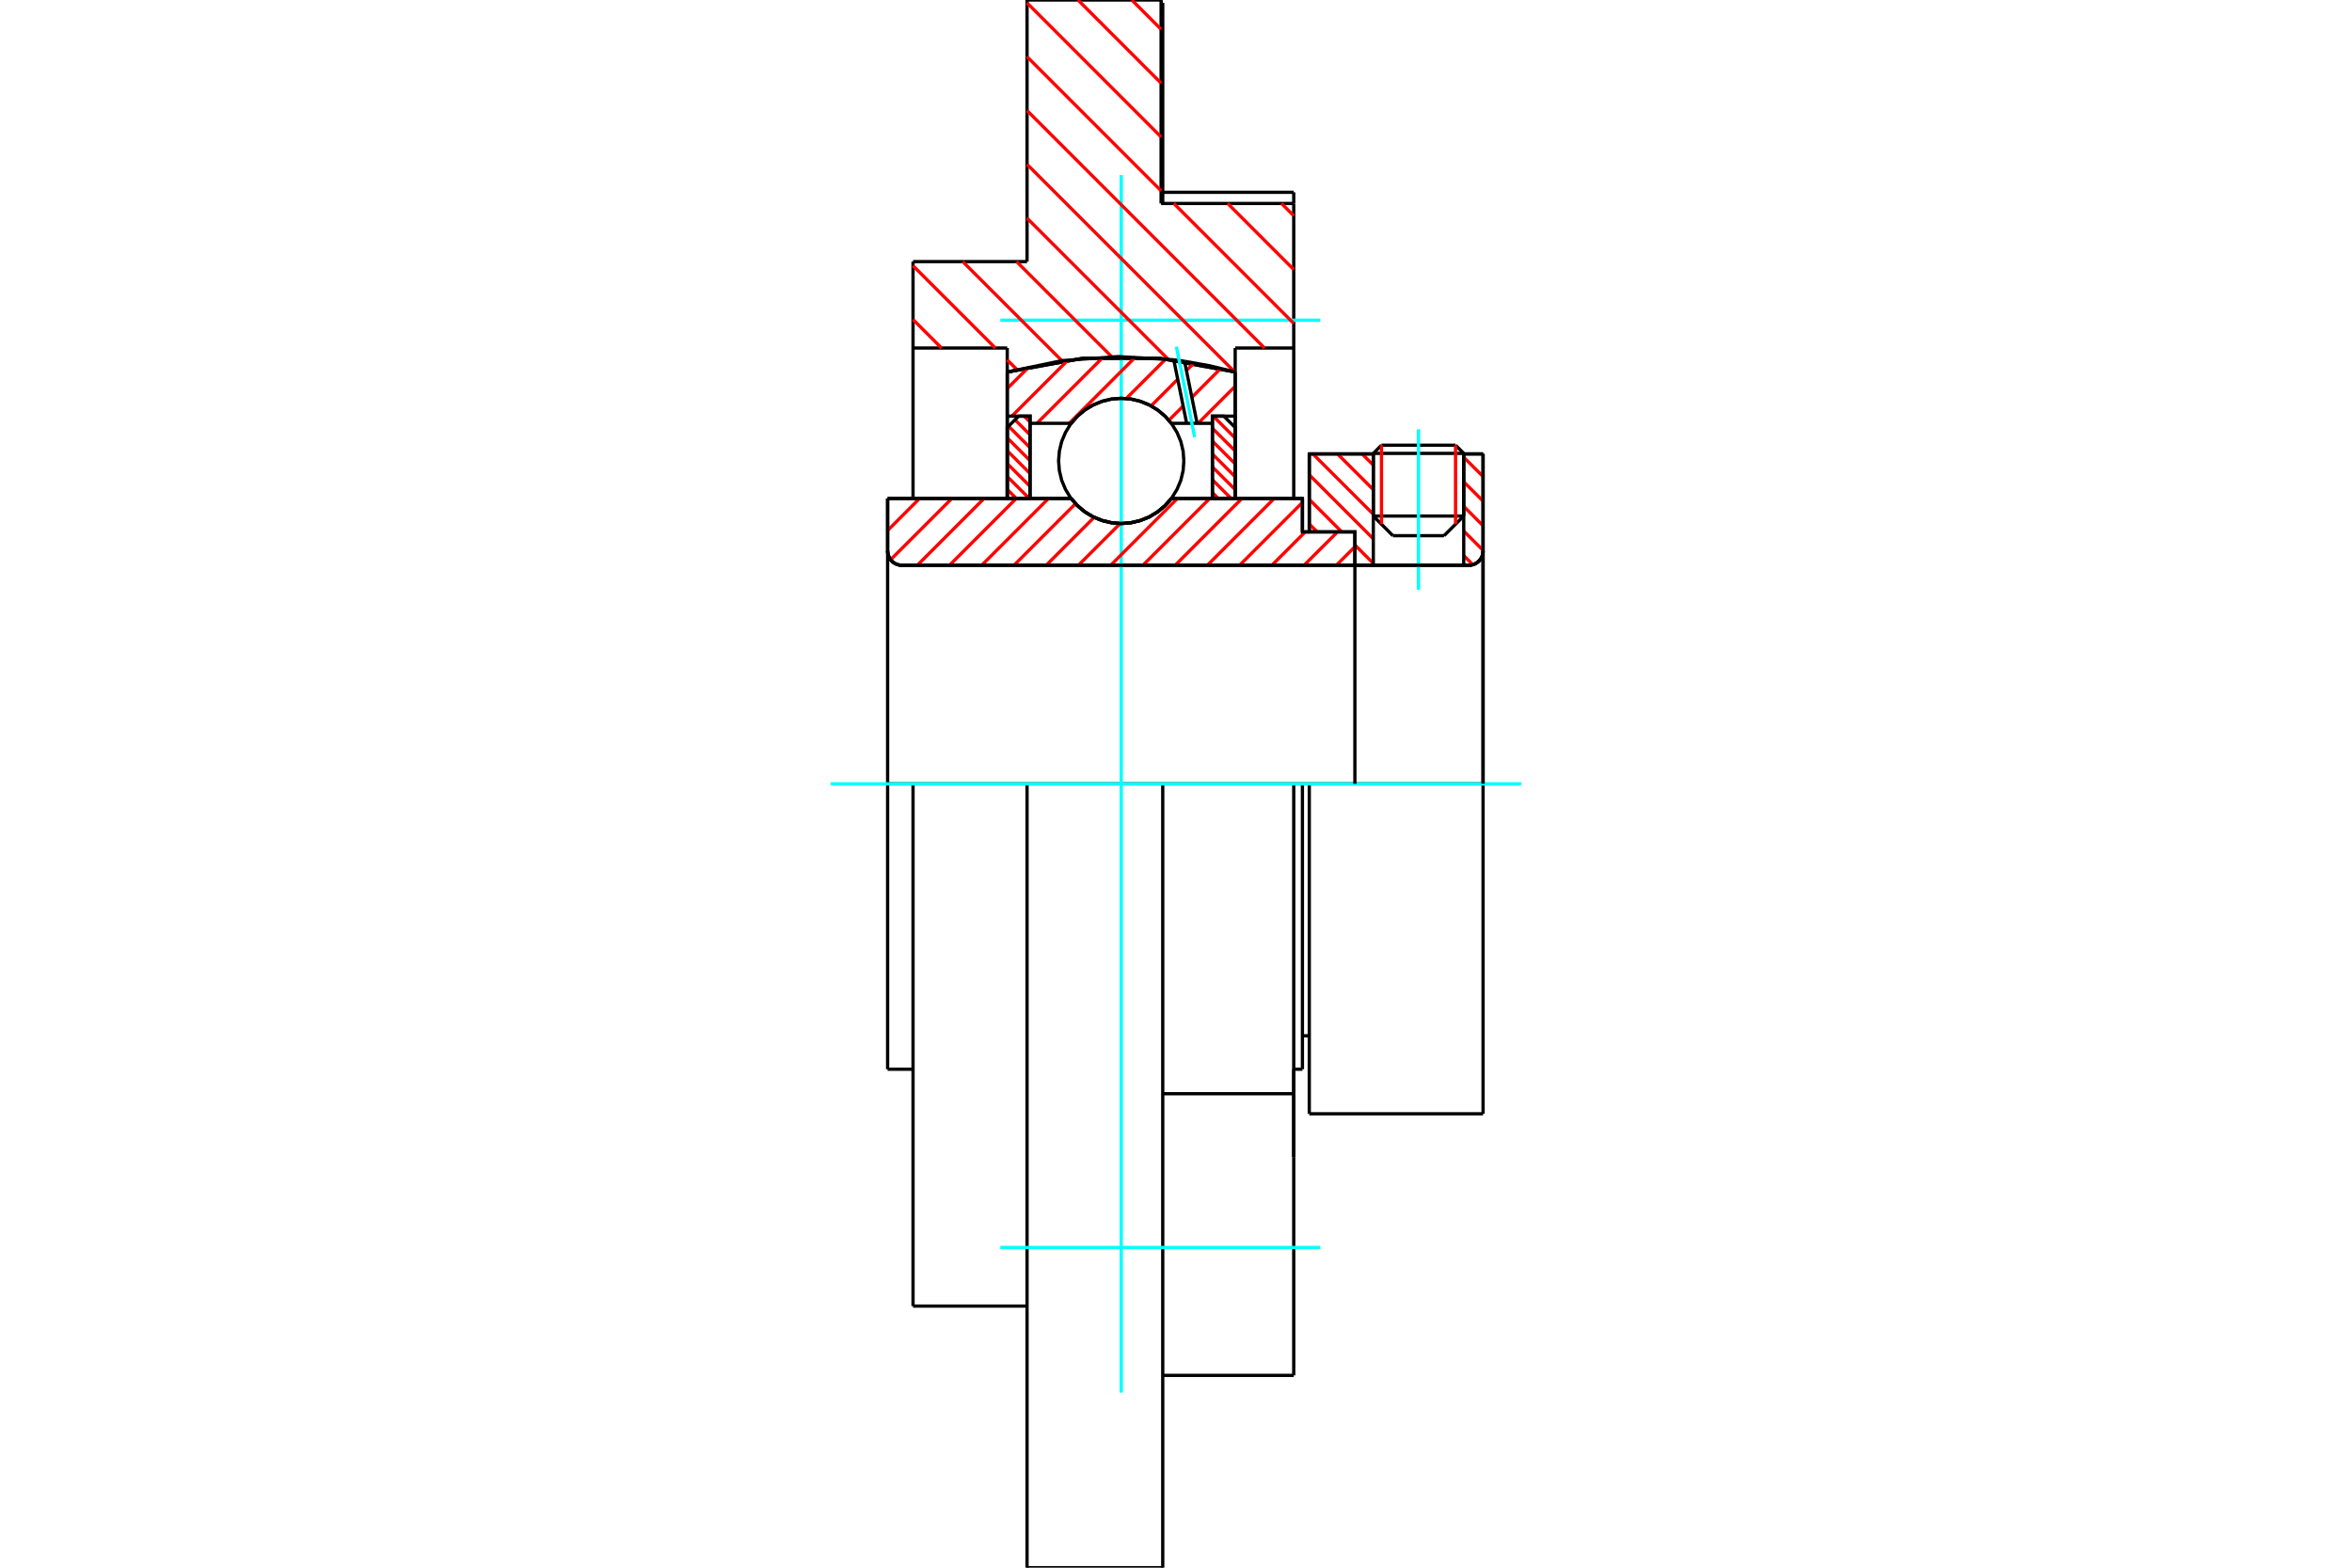 <?xml version="1.0" standalone="no"?>
<!DOCTYPE svg PUBLIC "-//W3C//DTD SVG 1.1//EN"
	"http://www.w3.org/Graphics/SVG/1.1/DTD/svg11.dtd">
<svg xmlns="http://www.w3.org/2000/svg" height="100%" width="100%" viewBox="0 0 36000 24000">
	<rect x="-1800" y="-1200" width="39600" height="26400" style="fill:#FFF"/>
	<g style="fill:none; fill-rule:evenodd" transform="matrix(1 0 0 1 0 0)">
		<g style="fill:none; stroke:#000; stroke-width:50; shape-rendering:geometricPrecision">
			<line x1="20040" y1="12000" x2="19935" y2="12000"/>
			<line x1="19935" y1="8143" x2="20040" y2="8143"/>
			<line x1="19935" y1="16369" x2="19935" y2="12000"/>
			<line x1="19935" y1="7631" x2="19935" y2="8143"/>
			<line x1="13975" y1="12000" x2="13586" y2="12000"/>
			<line x1="19935" y1="12000" x2="19802" y2="12000"/>
			<line x1="13586" y1="16369" x2="13586" y2="12000"/>
			<line x1="13586" y1="7631" x2="16395" y2="7631"/>
			<line x1="17929" y1="7631" x2="19935" y2="7631"/>
			<polyline points="16395,7631 16493,7743 16606,7837 16733,7914 16870,7969 17014,8003 17162,8015 17309,8003 17453,7969 17591,7914 17717,7837 17831,7743 17929,7631"/>
			<polyline points="13586,8436 13589,8470 13597,8503 13610,8535 13628,8564 13650,8590 13676,8612 13705,8630 13737,8643 13770,8651 13804,8654"/>
			<line x1="13586" y1="8436" x2="13586" y2="12000"/>
			<line x1="13586" y1="8436" x2="13586" y2="7631"/>
			<line x1="22404" y1="7900" x2="22404" y2="6949"/>
			<line x1="22103" y1="8201" x2="22404" y2="7900"/>
			<line x1="21020" y1="7900" x2="21320" y2="8201"/>
			<line x1="21020" y1="6949" x2="21020" y2="7900"/>
			<line x1="21020" y1="6949" x2="20040" y2="6949"/>
			<line x1="20040" y1="8143" x2="20040" y2="6949"/>
			<line x1="22482" y1="8654" x2="13804" y2="8654"/>
			<polyline points="22482,8654 22516,8651 22550,8643 22581,8630 22610,8612 22636,8590 22659,8564 22677,8535 22690,8503 22698,8470 22700,8436"/>
			<line x1="22700" y1="6949" x2="22700" y2="8436"/>
			<line x1="22700" y1="6949" x2="22404" y2="6949"/>
			<polyline points="22700,17051 22700,12000 20040,12000"/>
			<line x1="20040" y1="17051" x2="20040" y2="12000"/>
			<line x1="22700" y1="8436" x2="22700" y2="12000"/>
			<line x1="21020" y1="7900" x2="22404" y2="7900"/>
			<line x1="22404" y1="6941" x2="21020" y2="6941"/>
			<line x1="21145" y1="6816" x2="22279" y2="6816"/>
			<line x1="22103" y1="8201" x2="21320" y2="8201"/>
			<line x1="19935" y1="15857" x2="20040" y2="15857"/>
			<line x1="19802" y1="16369" x2="19935" y2="16369"/>
			<line x1="13586" y1="16369" x2="13975" y2="16369"/>
			<polyline points="13586,8436 13589,8470 13597,8503 13610,8535 13628,8564 13650,8590 13676,8612 13705,8630 13737,8643 13770,8651 13804,8654"/>
			<line x1="20040" y1="17051" x2="22700" y2="17051"/>
			<polyline points="22482,8654 22516,8651 22550,8643 22581,8630 22610,8612 22636,8590 22659,8564 22677,8535 22690,8503 22698,8470 22700,8436"/>
			<line x1="21020" y1="6941" x2="21020" y2="6949"/>
			<line x1="22404" y1="6949" x2="22404" y2="6941"/>
			<line x1="21145" y1="6816" x2="21020" y2="6941"/>
			<line x1="22404" y1="6941" x2="22279" y2="6816"/>
			<line x1="19802" y1="12000" x2="17797" y2="12000"/>
			<line x1="15720" y1="12000" x2="13975" y2="12000"/>
			<line x1="17797" y1="12000" x2="15720" y2="12000"/>
			<line x1="15417" y1="5328" x2="13975" y2="5328"/>
			<line x1="15417" y1="5695" x2="15417" y2="5328"/>
			<polyline points="18906,5695 17750,5485 16574,5485 15417,5695"/>
			<line x1="18906" y1="5328" x2="18906" y2="5695"/>
			<line x1="19802" y1="5328" x2="18906" y2="5328"/>
			<line x1="19802" y1="3115" x2="19802" y2="5328"/>
			<line x1="17772" y1="3115" x2="19802" y2="3115"/>
			<line x1="17772" y1="0" x2="17772" y2="3115"/>
			<line x1="15720" y1="0" x2="17772" y2="0"/>
			<line x1="15720" y1="4005" x2="15720" y2="0"/>
			<line x1="13975" y1="4005" x2="15720" y2="4005"/>
			<line x1="13975" y1="5328" x2="13975" y2="4005"/>
			<line x1="19802" y1="16744" x2="17797" y2="16744"/>
			<line x1="19802" y1="12000" x2="19802" y2="16744"/>
			<line x1="17797" y1="12000" x2="17797" y2="24000"/>
			<line x1="17797" y1="44" x2="17797" y2="3115"/>
			<line x1="13975" y1="19995" x2="13975" y2="12000"/>
			<line x1="15720" y1="24000" x2="15720" y2="12000"/>
			<line x1="17772" y1="44" x2="17797" y2="44"/>
			<line x1="19802" y1="17714" x2="19802" y2="16744"/>
			<line x1="19802" y1="21056" x2="19802" y2="17714"/>
			<line x1="19802" y1="3112" x2="19802" y2="2944"/>
			<line x1="19802" y1="16369" x2="19802" y2="17714"/>
			<line x1="19802" y1="5328" x2="19802" y2="7631"/>
			<line x1="18906" y1="5695" x2="18906" y2="7631"/>
			<line x1="15417" y1="7631" x2="15417" y2="5695"/>
			<line x1="13975" y1="7631" x2="13975" y2="5328"/>
			<line x1="13975" y1="19995" x2="15720" y2="19995"/>
			<line x1="15720" y1="24000" x2="17797" y2="24000"/>
			<line x1="19802" y1="2944" x2="17797" y2="2944"/>
			<line x1="17797" y1="21056" x2="19802" y2="21056"/>
		</g>
		<g style="fill:none; stroke:#0FF; stroke-width:50; shape-rendering:geometricPrecision">
			<line x1="21712" y1="9029" x2="21712" y2="6573"/>
			<line x1="17162" y1="21320" x2="17162" y2="2680"/>
			<line x1="12714" y1="12000" x2="23286" y2="12000"/>
			<line x1="15311" y1="4902" x2="20210" y2="4902"/>
			<line x1="15311" y1="19098" x2="20210" y2="19098"/>
		</g>
		<g style="fill:none; stroke:#F00; stroke-width:50; shape-rendering:geometricPrecision">
			<line x1="17324" y1="0" x2="17772" y2="449"/>
			<line x1="16500" y1="0" x2="17772" y2="1273"/>
			<line x1="19615" y1="3115" x2="19802" y2="3303"/>
			<line x1="15720" y1="44" x2="17772" y2="2097"/>
			<line x1="18791" y1="3115" x2="19802" y2="4127"/>
			<line x1="15720" y1="868" x2="17772" y2="2921"/>
			<line x1="17967" y1="3115" x2="19802" y2="4951"/>
			<line x1="15720" y1="1692" x2="19355" y2="5328"/>
			<line x1="15720" y1="2516" x2="18897" y2="5693"/>
			<line x1="15720" y1="3340" x2="17881" y2="5501"/>
			<line x1="15560" y1="4005" x2="17018" y2="5463"/>
			<line x1="14736" y1="4005" x2="16256" y2="5525"/>
			<line x1="13975" y1="4068" x2="15235" y2="5328"/>
			<line x1="15417" y1="5510" x2="15565" y2="5658"/>
			<line x1="13975" y1="4892" x2="14411" y2="5328"/>
		</g>
		<g style="fill:none; stroke:#000; stroke-width:50; shape-rendering:geometricPrecision">
			<polyline points="18906,5695 17750,5485 16574,5485 15417,5695"/>
		</g>
		<g style="fill:none; stroke:#F00; stroke-width:50; shape-rendering:geometricPrecision">
			<line x1="22279" y1="6816" x2="22279" y2="8025"/>
			<line x1="21145" y1="8025" x2="21145" y2="6816"/>
			<line x1="15417" y1="7492" x2="15556" y2="7631"/>
			<line x1="15417" y1="7295" x2="15754" y2="7631"/>
			<line x1="15417" y1="7098" x2="15766" y2="7446"/>
			<line x1="15417" y1="6900" x2="15766" y2="7249"/>
			<line x1="15417" y1="6703" x2="15766" y2="7052"/>
			<line x1="15437" y1="6525" x2="15766" y2="6854"/>
			<line x1="15536" y1="6427" x2="15766" y2="6657"/>
			<line x1="15677" y1="6371" x2="15766" y2="6460"/>
		</g>
		<g style="fill:none; stroke:#000; stroke-width:50; shape-rendering:geometricPrecision">
			<polyline points="15766,7631 15766,6371 15592,6371 15417,6545 15417,7631 15766,7631"/>
		</g>
		<g style="fill:none; stroke:#F00; stroke-width:50; shape-rendering:geometricPrecision">
			<line x1="18570" y1="6371" x2="18906" y2="6707"/>
			<line x1="18557" y1="6556" x2="18906" y2="6904"/>
			<line x1="18557" y1="6753" x2="18906" y2="7102"/>
			<line x1="18557" y1="6950" x2="18906" y2="7299"/>
			<line x1="18557" y1="7148" x2="18906" y2="7496"/>
			<line x1="18557" y1="7345" x2="18844" y2="7631"/>
			<line x1="18557" y1="7542" x2="18646" y2="7631"/>
		</g>
		<g style="fill:none; stroke:#000; stroke-width:50; shape-rendering:geometricPrecision">
			<polyline points="18557,7631 18557,6371 18732,6371 18906,6545 18906,7631 18557,7631"/>
			<polyline points="18120,7056 18109,6906 18074,6760 18016,6621 17937,6493 17840,6378 17725,6281 17597,6202 17458,6145 17312,6109 17162,6098 17012,6109 16866,6145 16727,6202 16598,6281 16484,6378 16386,6493 16308,6621 16250,6760 16215,6906 16203,7056 16215,7206 16250,7352 16308,7491 16386,7620 16484,7734 16598,7832 16727,7910 16866,7968 17012,8003 17162,8015 17312,8003 17458,7968 17597,7910 17725,7832 17840,7734 17937,7620 18016,7491 18074,7352 18109,7206 18120,7056"/>
		</g>
		<g style="fill:none; stroke:#F00; stroke-width:50; shape-rendering:geometricPrecision">
			<line x1="22404" y1="7000" x2="22700" y2="7296"/>
			<line x1="22404" y1="7376" x2="22700" y2="7672"/>
			<line x1="22404" y1="7752" x2="22700" y2="8049"/>
			<line x1="22404" y1="8129" x2="22700" y2="8425"/>
			<line x1="20848" y1="6949" x2="21020" y2="7120"/>
			<line x1="22404" y1="8505" x2="22544" y2="8645"/>
			<line x1="20472" y1="6949" x2="21020" y2="7496"/>
			<line x1="20095" y1="6949" x2="21020" y2="7873"/>
			<line x1="20040" y1="7269" x2="21020" y2="8249"/>
			<line x1="20040" y1="7646" x2="20537" y2="8143"/>
			<line x1="20738" y1="8343" x2="21020" y2="8625"/>
			<line x1="20040" y1="8022" x2="20161" y2="8143"/>
		</g>
		<g style="fill:none; stroke:#000; stroke-width:50; shape-rendering:geometricPrecision">
			<line x1="22700" y1="12000" x2="22700" y2="6949"/>
			<polyline points="22482,8654 22516,8651 22550,8643 22581,8630 22610,8612 22636,8590 22659,8564 22677,8535 22690,8503 22698,8470 22700,8436"/>
			<polyline points="22482,8654 22404,8654 22404,6949"/>
			<polyline points="22404,8654 21020,8654 21020,6949"/>
			<polyline points="21020,8654 20738,8654 20738,12000"/>
			<polyline points="20738,8654 20738,8143 20040,8143 20040,6949 21020,6949"/>
			<line x1="22404" y1="6949" x2="22700" y2="6949"/>
		</g>
		<g style="fill:none; stroke:#F00; stroke-width:50; shape-rendering:geometricPrecision">
			<line x1="18906" y1="5913" x2="18338" y2="6481"/>
			<line x1="18684" y1="5641" x2="18243" y2="6083"/>
			<line x1="18109" y1="6217" x2="17891" y2="6434"/>
			<line x1="18276" y1="5557" x2="18160" y2="5673"/>
			<line x1="18026" y1="5806" x2="17619" y2="6214"/>
			<line x1="17842" y1="5497" x2="17238" y2="6101"/>
			<line x1="17380" y1="5465" x2="16365" y2="6481"/>
			<line x1="16885" y1="5467" x2="15871" y2="6481"/>
			<line x1="16349" y1="5510" x2="15488" y2="6371"/>
			<line x1="15750" y1="5616" x2="15417" y2="5948"/>
		</g>
		<g style="fill:none; stroke:#000; stroke-width:50; shape-rendering:geometricPrecision">
			<polyline points="15417,7631 15417,6371 15417,5695"/>
			<polyline points="17966,5508 17111,5459 16256,5521 15417,5695"/>
			<polyline points="18131,5531 18049,5519 17966,5508"/>
			<polyline points="18906,5695 18521,5601 18131,5531"/>
			<polyline points="18906,5695 18906,6371 18557,6371 18557,6481 18557,7631"/>
			<polyline points="18557,6481 18323,6481 18163,6481 17929,6481 17831,6370 17717,6275 17591,6199 17453,6143 17309,6109 17162,6098 17014,6109 16870,6143 16733,6199 16606,6275 16493,6370 16395,6481 15766,6481 15766,7631"/>
			<polyline points="15766,6481 15766,6371 15417,6371"/>
			<line x1="18906" y1="6371" x2="18906" y2="7631"/>
		</g>
		<g style="fill:none; stroke:#0FF; stroke-width:50; shape-rendering:geometricPrecision">
			<line x1="18286" y1="6693" x2="18006" y2="5307"/>
		</g>
		<g style="fill:none; stroke:#000; stroke-width:50; shape-rendering:geometricPrecision">
			<line x1="18163" y1="6481" x2="17966" y2="5508"/>
			<line x1="18323" y1="6481" x2="18131" y2="5531"/>
		</g>
		<g style="fill:none; stroke:#F00; stroke-width:50; shape-rendering:geometricPrecision">
			<line x1="20738" y1="8370" x2="20454" y2="8654"/>
			<line x1="20472" y1="8143" x2="19960" y2="8654"/>
			<line x1="19978" y1="8143" x2="19467" y2="8654"/>
			<line x1="19935" y1="7692" x2="18973" y2="8654"/>
			<line x1="19503" y1="7631" x2="18480" y2="8654"/>
			<line x1="19009" y1="7631" x2="17987" y2="8654"/>
			<line x1="18516" y1="7631" x2="17493" y2="8654"/>
			<line x1="18022" y1="7631" x2="17000" y2="8654"/>
			<line x1="17146" y1="8014" x2="16506" y2="8654"/>
			<line x1="16747" y1="7920" x2="16013" y2="8654"/>
			<line x1="16462" y1="7711" x2="15520" y2="8654"/>
			<line x1="16049" y1="7631" x2="15026" y2="8654"/>
			<line x1="15555" y1="7631" x2="14533" y2="8654"/>
			<line x1="15062" y1="7631" x2="14040" y2="8654"/>
			<line x1="14569" y1="7631" x2="13631" y2="8569"/>
			<line x1="14075" y1="7631" x2="13586" y2="8121"/>
		</g>
		<g style="fill:none; stroke:#000; stroke-width:50; shape-rendering:geometricPrecision">
			<polyline points="13586,7631 13586,8436 13589,8470 13597,8503 13610,8535 13628,8564 13650,8590 13676,8612 13705,8630 13737,8643 13770,8651 13804,8654 20738,8654 20738,8143 19935,8143 19935,7631 17929,7631"/>
			<polyline points="16395,7631 16493,7743 16606,7837 16733,7914 16870,7969 17014,8003 17162,8015 17309,8003 17453,7969 17591,7914 17717,7837 17831,7743 17929,7631"/>
			<polyline points="16395,7631 13935,7631 13586,7631"/>
		</g>
	</g>
</svg>

